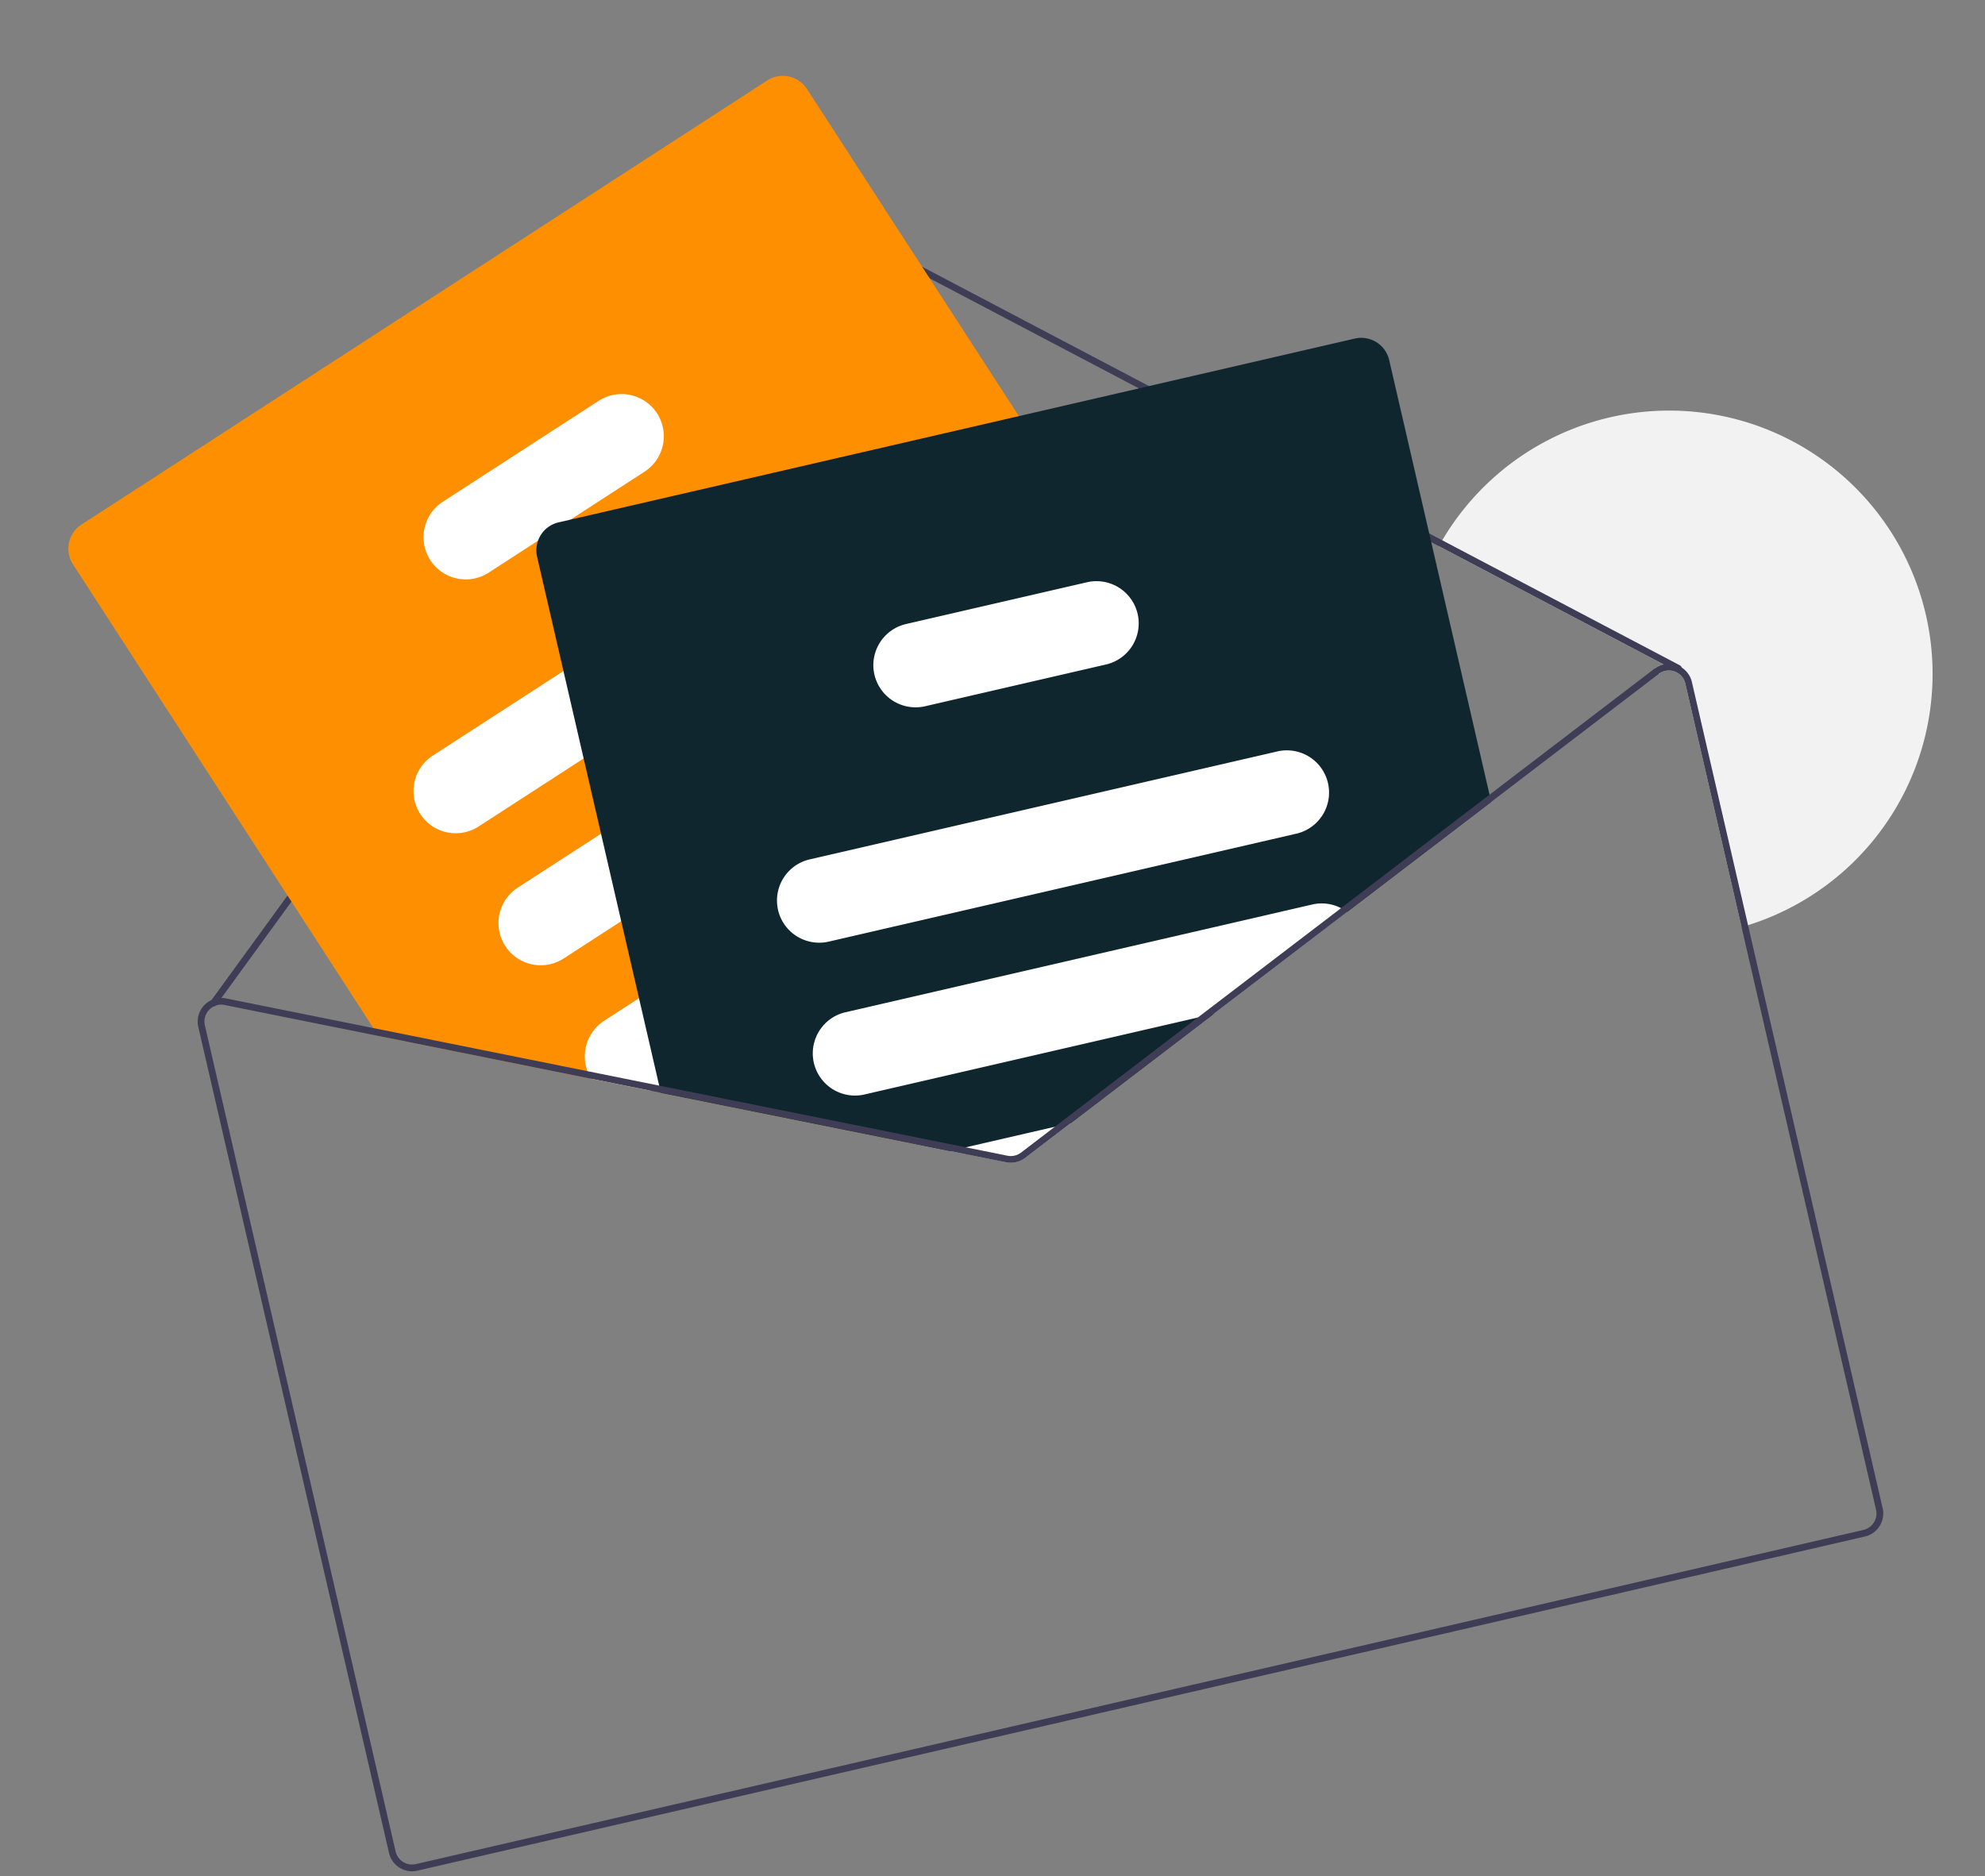 <svg xmlns="http://www.w3.org/2000/svg" width="302.252" height="285.685" viewBox="0 0 302.252 285.685">
  <rect x="0" y="0" width="302.252" height="285.685" fill="#808080" stroke="none"/>
  <g id="undraw_Newsletter_re_wrob" transform="translate(-222.844 90.406) rotate(-13)">
    <path id="Path_62" data-name="Path 62" d="M914.217,397.035A40.1,40.1,0,0,1,877.2,437.019c-.337.025-.682.051-1.026.067v-38.06a2.55,2.55,0,0,0-.946-1.984.639.639,0,0,0-.113-.093.949.949,0,0,0-.118-.082,2.571,2.571,0,0,0-2.452-.18l-.427-.936a3.6,3.6,0,0,1,1.486-.324L844.317,370.2c.226-.257.463-.509.7-.761a40.105,40.105,0,0,1,69.2,27.6Z" transform="translate(-412.077 -277.824)" fill="#f2f2f2"/>
    <path id="Path_73" data-name="Path 73" d="M689.089,340.606a.5.5,0,0,1-.124.35.514.514,0,0,1-.725.057l-1.722-1.486L657.234,314.3,575.1,243.53a2.581,2.581,0,0,0-3.362.005L461.128,339.629l-1,.864a.5.5,0,0,1-.129.082.514.514,0,0,1-.262.041.527.527,0,0,1-.334-.17.513.513,0,0,1,.046-.725l.139-.123,111.472-96.84a3.623,3.623,0,0,1,4.709-.01l82.162,70.789,30.976,26.693A.522.522,0,0,1,689.089,340.606Z" transform="translate(-224.994 -221.925)" fill="#3f3d56"/>
    <path id="Path_74" data-name="Path 74" d="M621.368,336.928l-1.352-3.722-4.658-12.853-10.036-27.675L594.1,261.743l-20.231-55.8a4.378,4.378,0,0,0-5.6-2.617l-116.968,42.41a4.376,4.376,0,0,0-2.617,5.6l28.683,79.1.488,1.352,30.107,13.645,8.462,3.835,1.373.622,35.829,16.241,1.388-.5,23.5-8.519,35.449-12.853,4.776-1.733a4.379,4.379,0,0,0,2.622-5.6Z" transform="translate(-219.723 -203.065)" fill="#fe8f01"/>
    <path id="Path_75" data-name="Path 75" d="M612.759,331.272a6.438,6.438,0,0,0-8.236-3.851l-46.281,16.786-22.349,8.1a6.426,6.426,0,0,0,4.38,12.082l17.968-6.514,50.667-18.37A6.438,6.438,0,0,0,612.759,331.272Z" transform="translate(-260.161 -263.299)" fill="#fff"/>
    <path id="Path_76" data-name="Path 76" d="M628.606,374.992a6.438,6.438,0,0,0-8.236-3.851l-7.84,2.843-46.59,16.894-14.2,5.146a6.428,6.428,0,0,0,4.38,12.087l9.82-3.563,58.816-21.326c.133-.046.262-.1.391-.159a6.426,6.426,0,0,0,3.46-8.072Z" transform="translate(-267.86 -284.541)" fill="#fff"/>
    <path id="Path_77" data-name="Path 77" d="M644.629,419.172a6.432,6.432,0,0,0-8.231-3.851L614.409,423.3l-17.023,6.175-23.66,8.576-5.964,2.164a6.441,6.441,0,0,0-4.18,6.9,6.354,6.354,0,0,0,.308,1.27l8.463,3.835,1.373-.5h.01l42.935-15.568,24.107-8.74a6.432,6.432,0,0,0,3.851-8.236Z" transform="translate(-275.647 -306.008)" fill="#fff"/>
    <path id="Path_78" data-name="Path 78" d="M590.636,288.292a6.438,6.438,0,0,0-8.236-3.851l-26.58,9.635a6.428,6.428,0,0,0,4.38,12.087l8.411-3.049,5.568-2.021,12.607-4.571A6.432,6.432,0,0,0,590.636,288.292Z" transform="translate(-269.843 -242.416)" fill="#fff"/>
    <path id="Path_79" data-name="Path 79" d="M712.154,317.2H587.737a4.371,4.371,0,0,0-3.681,2.021,4.325,4.325,0,0,0-.689,2.35v83.781L619.2,421.588l5.049,2.288,7.974,3.614a3.609,3.609,0,0,0,2.972,0l7.974-3.614,24.955-11.311,23.259-10.545,25.146-11.393V321.565A4.373,4.373,0,0,0,712.154,317.2Z" transform="translate(-285.287 -258.517)" fill="#0f262f"/>
    <path id="Path_80" data-name="Path 80" d="M708.8,431.2H635.793a6.425,6.425,0,0,0-6.416,6.175,2.043,2.043,0,0,0-.01.252,6.436,6.436,0,0,0,6.426,6.426H708.8a6.427,6.427,0,1,0,0-12.853Z" transform="translate(-307.637 -313.907)" fill="#fff"/>
    <path id="Path_81" data-name="Path 81" d="M712.958,479.227A6.381,6.381,0,0,0,708.8,477.7H635.793a6.427,6.427,0,0,0,0,12.853H690.47L713.729,480A6.47,6.47,0,0,0,712.958,479.227Z" transform="translate(-307.637 -336.5)" fill="#fff"/>
    <path id="Path_82" data-name="Path 82" d="M662.877,524.7l7.974,3.614a3.609,3.609,0,0,0,2.972,0L681.8,524.7Z" transform="translate(-323.919 -359.337)" fill="#fff"/>
    <path id="Path_83" data-name="Path 83" d="M713.606,373.916a6.43,6.43,0,0,0-6.036-4.221H679.293a6.431,6.431,0,0,0-5.851,3.774,6.354,6.354,0,0,0-.576,2.653,6.436,6.436,0,0,0,6.427,6.427H707.57a6.426,6.426,0,0,0,6.036-8.632Z" transform="translate(-328.773 -284.026)" fill="#fff"/>
    <path id="Path_84" data-name="Path 84" d="M602.9,468.251l-24.955,11.311-5.907,2.679a2.579,2.579,0,0,1-2.118,0l-5.907-2.679h-2.494l7.974,3.614a3.61,3.61,0,0,0,2.972,0l7.974-3.614L605.4,468.251Zm0,0-24.955,11.311-5.907,2.679a2.579,2.579,0,0,1-2.118,0l-5.907-2.679h-2.494l7.974,3.614a3.61,3.61,0,0,0,2.972,0l7.974-3.614L605.4,468.251Zm0,0-24.955,11.311-5.907,2.679a2.579,2.579,0,0,1-2.118,0l-5.907-2.679h-2.494l7.974,3.614a3.61,3.61,0,0,0,2.972,0l7.974-3.614L605.4,468.251Zm83.756-35.366a3.935,3.935,0,0,0-.622-.5,3.579,3.579,0,0,0-3.435-.252l-54.718,24.8L602.9,468.251l-24.955,11.311-5.907,2.679a2.579,2.579,0,0,1-2.118,0l-5.907-2.679-6.154-2.792-37.207-16.858-.01-.005-10.144-4.6-30.287-13.727-20.853-9.45a3.135,3.135,0,0,0-.663-.221,3.448,3.448,0,0,0-1.537-.031,3.608,3.608,0,0,0-2.884,3.527V564.515a3.6,3.6,0,0,0,3.6,3.6H684.089a3.6,3.6,0,0,0,3.6-3.6V435.4a3.584,3.584,0,0,0-1.028-2.519Zm0,131.631a2.572,2.572,0,0,1-2.571,2.571H457.876a2.572,2.572,0,0,1-2.571-2.571V435.4a2.571,2.571,0,0,1,1.177-2.159,2.655,2.655,0,0,1,.828-.35,2.316,2.316,0,0,1,.262-.041,2,2,0,0,1,.3-.021,2.556,2.556,0,0,1,1.059.231l21.768,9.866,30.107,13.645,8.463,3.835,1.373.622,35.829,16.241,5.049,2.288,7.974,3.614a3.61,3.61,0,0,0,2.972,0l7.974-3.614L605.4,468.251l23.259-10.545,54.373-24.642a2.571,2.571,0,0,1,2.452.18.957.957,0,0,1,.118.082.642.642,0,0,1,.113.093,2.55,2.55,0,0,1,.946,1.985ZM602.9,468.251l-24.955,11.311-5.907,2.679a2.579,2.579,0,0,1-2.118,0l-5.907-2.679h-2.494l7.974,3.614a3.61,3.61,0,0,0,2.972,0l7.974-3.614L605.4,468.251Zm0,0-24.955,11.311-5.907,2.679a2.579,2.579,0,0,1-2.118,0l-5.907-2.679h-2.494l7.974,3.614a3.61,3.61,0,0,0,2.972,0l7.974-3.614L605.4,468.251Zm-83.632-7.84,1.373.622v-1.121Zm83.632,7.84-24.955,11.311-5.907,2.679a2.579,2.579,0,0,1-2.118,0l-5.907-2.679h-2.494l7.974,3.614a3.61,3.61,0,0,0,2.972,0l7.974-3.614L605.4,468.251Z" transform="translate(-222.565 -314.203)" fill="#3f3d56"/>
  </g>
</svg>
